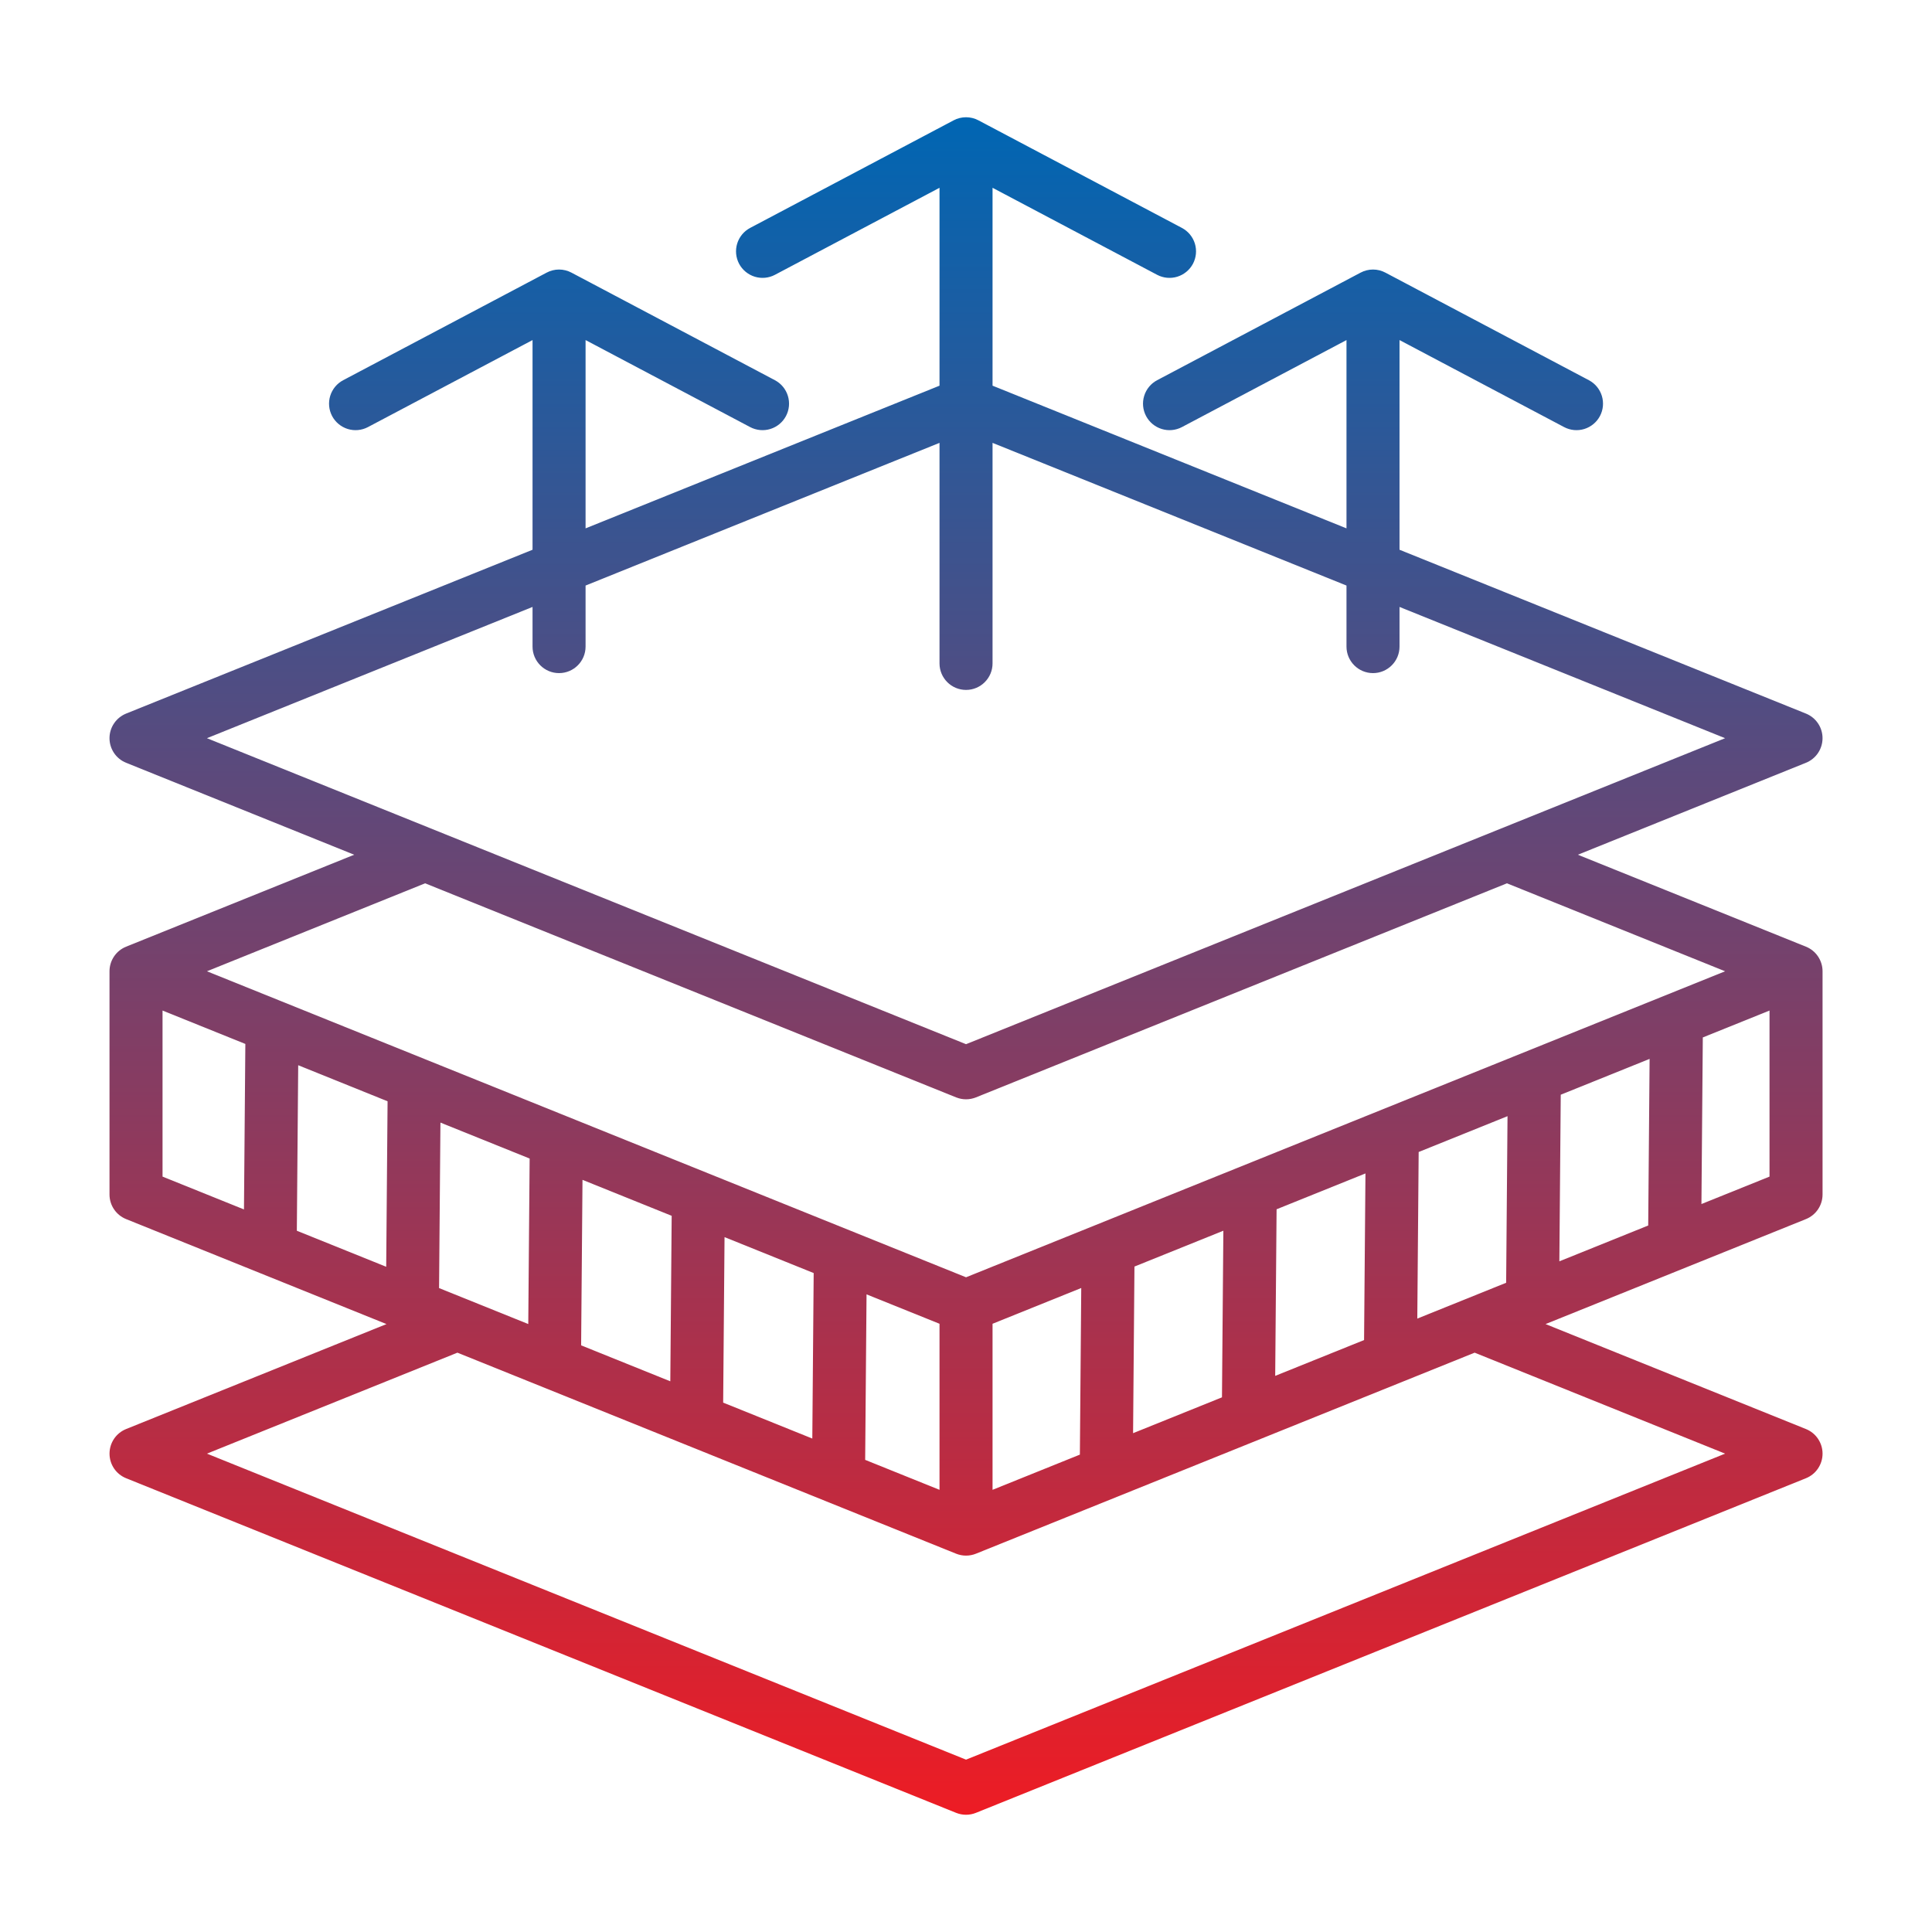 <svg width="100" height="100" viewBox="0 0 100 100" fill="none" xmlns="http://www.w3.org/2000/svg">
<path fill-rule="evenodd" clip-rule="evenodd" d="M18.333 44.241L6.527 39.481C6.274 39.379 6.056 39.203 5.903 38.976C5.75 38.749 5.668 38.482 5.668 38.208C5.668 37.935 5.75 37.667 5.903 37.441C6.056 37.214 6.274 37.038 6.527 36.935L27.564 28.455V17.602L19.045 22.106C18.723 22.276 18.347 22.312 17.999 22.204C17.652 22.097 17.361 21.856 17.19 21.535C17.02 21.213 16.985 20.837 17.092 20.489C17.2 20.141 17.44 19.85 17.762 19.68L28.295 14.111C28.491 14.007 28.71 13.951 28.936 13.951C29.162 13.951 29.382 14.007 29.578 14.111L40.111 19.68C40.432 19.85 40.673 20.141 40.78 20.489C40.888 20.837 40.852 21.213 40.682 21.535C40.512 21.856 40.221 22.097 39.873 22.204C39.525 22.312 39.149 22.276 38.827 22.106L30.309 17.602V27.348L48.629 19.963V9.72L40.111 14.224C39.789 14.394 39.413 14.429 39.065 14.322C38.717 14.214 38.426 13.973 38.255 13.652C38.086 13.33 38.05 12.954 38.157 12.606C38.265 12.258 38.506 11.967 38.827 11.797L49.36 6.228C49.556 6.124 49.775 6.069 50.002 6.069C50.228 6.069 50.447 6.124 50.643 6.228L61.176 11.797C61.497 11.967 61.738 12.258 61.846 12.606C61.953 12.954 61.917 13.33 61.748 13.652C61.577 13.973 61.286 14.214 60.938 14.322C60.59 14.429 60.214 14.394 59.892 14.224L51.374 9.72V19.963L69.694 27.348V17.602L61.176 22.106C60.854 22.276 60.478 22.312 60.13 22.204C59.782 22.097 59.491 21.856 59.321 21.535C59.151 21.213 59.115 20.837 59.223 20.489C59.33 20.141 59.571 19.85 59.892 19.68L70.425 14.111C70.621 14.007 70.841 13.951 71.067 13.951C71.293 13.951 71.512 14.007 71.708 14.111L82.241 19.68C82.563 19.85 82.803 20.141 82.911 20.489C83.018 20.837 82.983 21.213 82.813 21.535C82.642 21.856 82.351 22.097 82.004 22.204C81.656 22.312 81.28 22.276 80.958 22.106L72.439 17.602V28.455L93.476 36.935C93.729 37.038 93.947 37.214 94.1 37.441C94.253 37.667 94.334 37.935 94.334 38.208C94.334 38.482 94.253 38.749 94.1 38.976C93.947 39.203 93.729 39.379 93.476 39.481L81.67 44.241L93.476 49C93.73 49.102 93.947 49.278 94.1 49.505C94.253 49.732 94.335 49.999 94.335 50.273V61.828C94.335 62.101 94.253 62.369 94.1 62.595C93.947 62.822 93.729 62.998 93.476 63.1L79.998 68.534L93.476 73.967C93.729 74.069 93.947 74.245 94.1 74.472C94.253 74.699 94.335 74.966 94.335 75.24C94.335 75.514 94.253 75.781 94.1 76.008C93.947 76.235 93.729 76.411 93.476 76.513L50.515 93.832C50.185 93.965 49.818 93.965 49.488 93.832L6.527 76.513C6.274 76.41 6.056 76.235 5.903 76.008C5.75 75.781 5.669 75.514 5.669 75.24C5.669 74.966 5.75 74.699 5.903 74.472C6.056 74.245 6.274 74.069 6.527 73.967L20.005 68.534L6.527 63.1C6.274 62.998 6.056 62.822 5.903 62.595C5.75 62.369 5.668 62.101 5.668 61.828V50.273C5.668 49.999 5.75 49.732 5.903 49.505C6.056 49.278 6.274 49.102 6.527 49L18.333 44.241ZM27.564 31.415L10.711 38.209L50.002 54.047L89.291 38.209L72.439 31.415V33.467C72.439 34.225 71.824 34.84 71.067 34.84C70.309 34.84 69.694 34.225 69.694 33.467V30.308L54.035 23.995L51.374 22.923V34.338C51.374 35.095 50.759 35.71 50.002 35.71C49.244 35.71 48.629 35.095 48.629 34.338V22.923L45.968 23.995L30.309 30.308V33.467C30.309 34.225 29.694 34.84 28.936 34.84C28.179 34.84 27.564 34.225 27.564 33.467V31.415ZM77.999 45.72L50.515 56.8C50.185 56.933 49.818 56.933 49.488 56.8L22.004 45.72L10.711 50.273L50.002 66.112L89.291 50.273L77.999 45.72ZM91.59 52.306L88.137 53.698L88.066 62.321C89.24 61.848 90.415 61.374 91.59 60.901V52.306ZM85.383 54.808L80.784 56.662L80.712 65.286L85.311 63.432L85.383 54.808ZM78.029 57.773L73.43 59.627L73.359 68.25L77.958 66.396L78.029 57.773ZM70.676 60.737L66.076 62.592L66.004 71.215L70.604 69.361L70.676 60.737ZM63.321 63.702L58.719 65.557L58.648 74.181L63.249 72.326L63.321 63.702ZM55.965 66.667L51.374 68.518V77.113L55.894 75.291L55.965 66.667ZM76.327 70.014L50.515 80.419C50.185 80.552 49.818 80.552 49.488 80.419L23.676 70.014L10.711 75.24L50.002 91.079L89.291 75.24L76.327 70.014ZM8.413 52.306V60.901L12.628 62.6L12.699 54.034L8.413 52.306ZM15.364 63.703L19.99 65.568L20.061 57.002L15.435 55.136L15.364 63.703ZM48.629 68.518L44.852 66.996L44.781 75.562L48.629 77.113V68.518ZM42.116 65.893L37.502 64.033L37.431 72.599L42.045 74.459L42.116 65.893ZM34.766 62.93L30.15 61.069L30.079 69.635L34.695 71.496L34.766 62.93ZM27.414 59.966L22.797 58.105L22.726 66.671L27.343 68.532L27.414 59.966Z" fill="url(#paint0_linear_701_1022)"/>
<defs>
<linearGradient id="paint0_linear_701_1022" x1="50.002" y1="6.069" x2="50.002" y2="93.931" gradientUnits="userSpaceOnUse">
<stop stop-color="#0066B3"/>
<stop offset="1" stop-color="#ED1C24"/>
</linearGradient>
</defs>
</svg>
